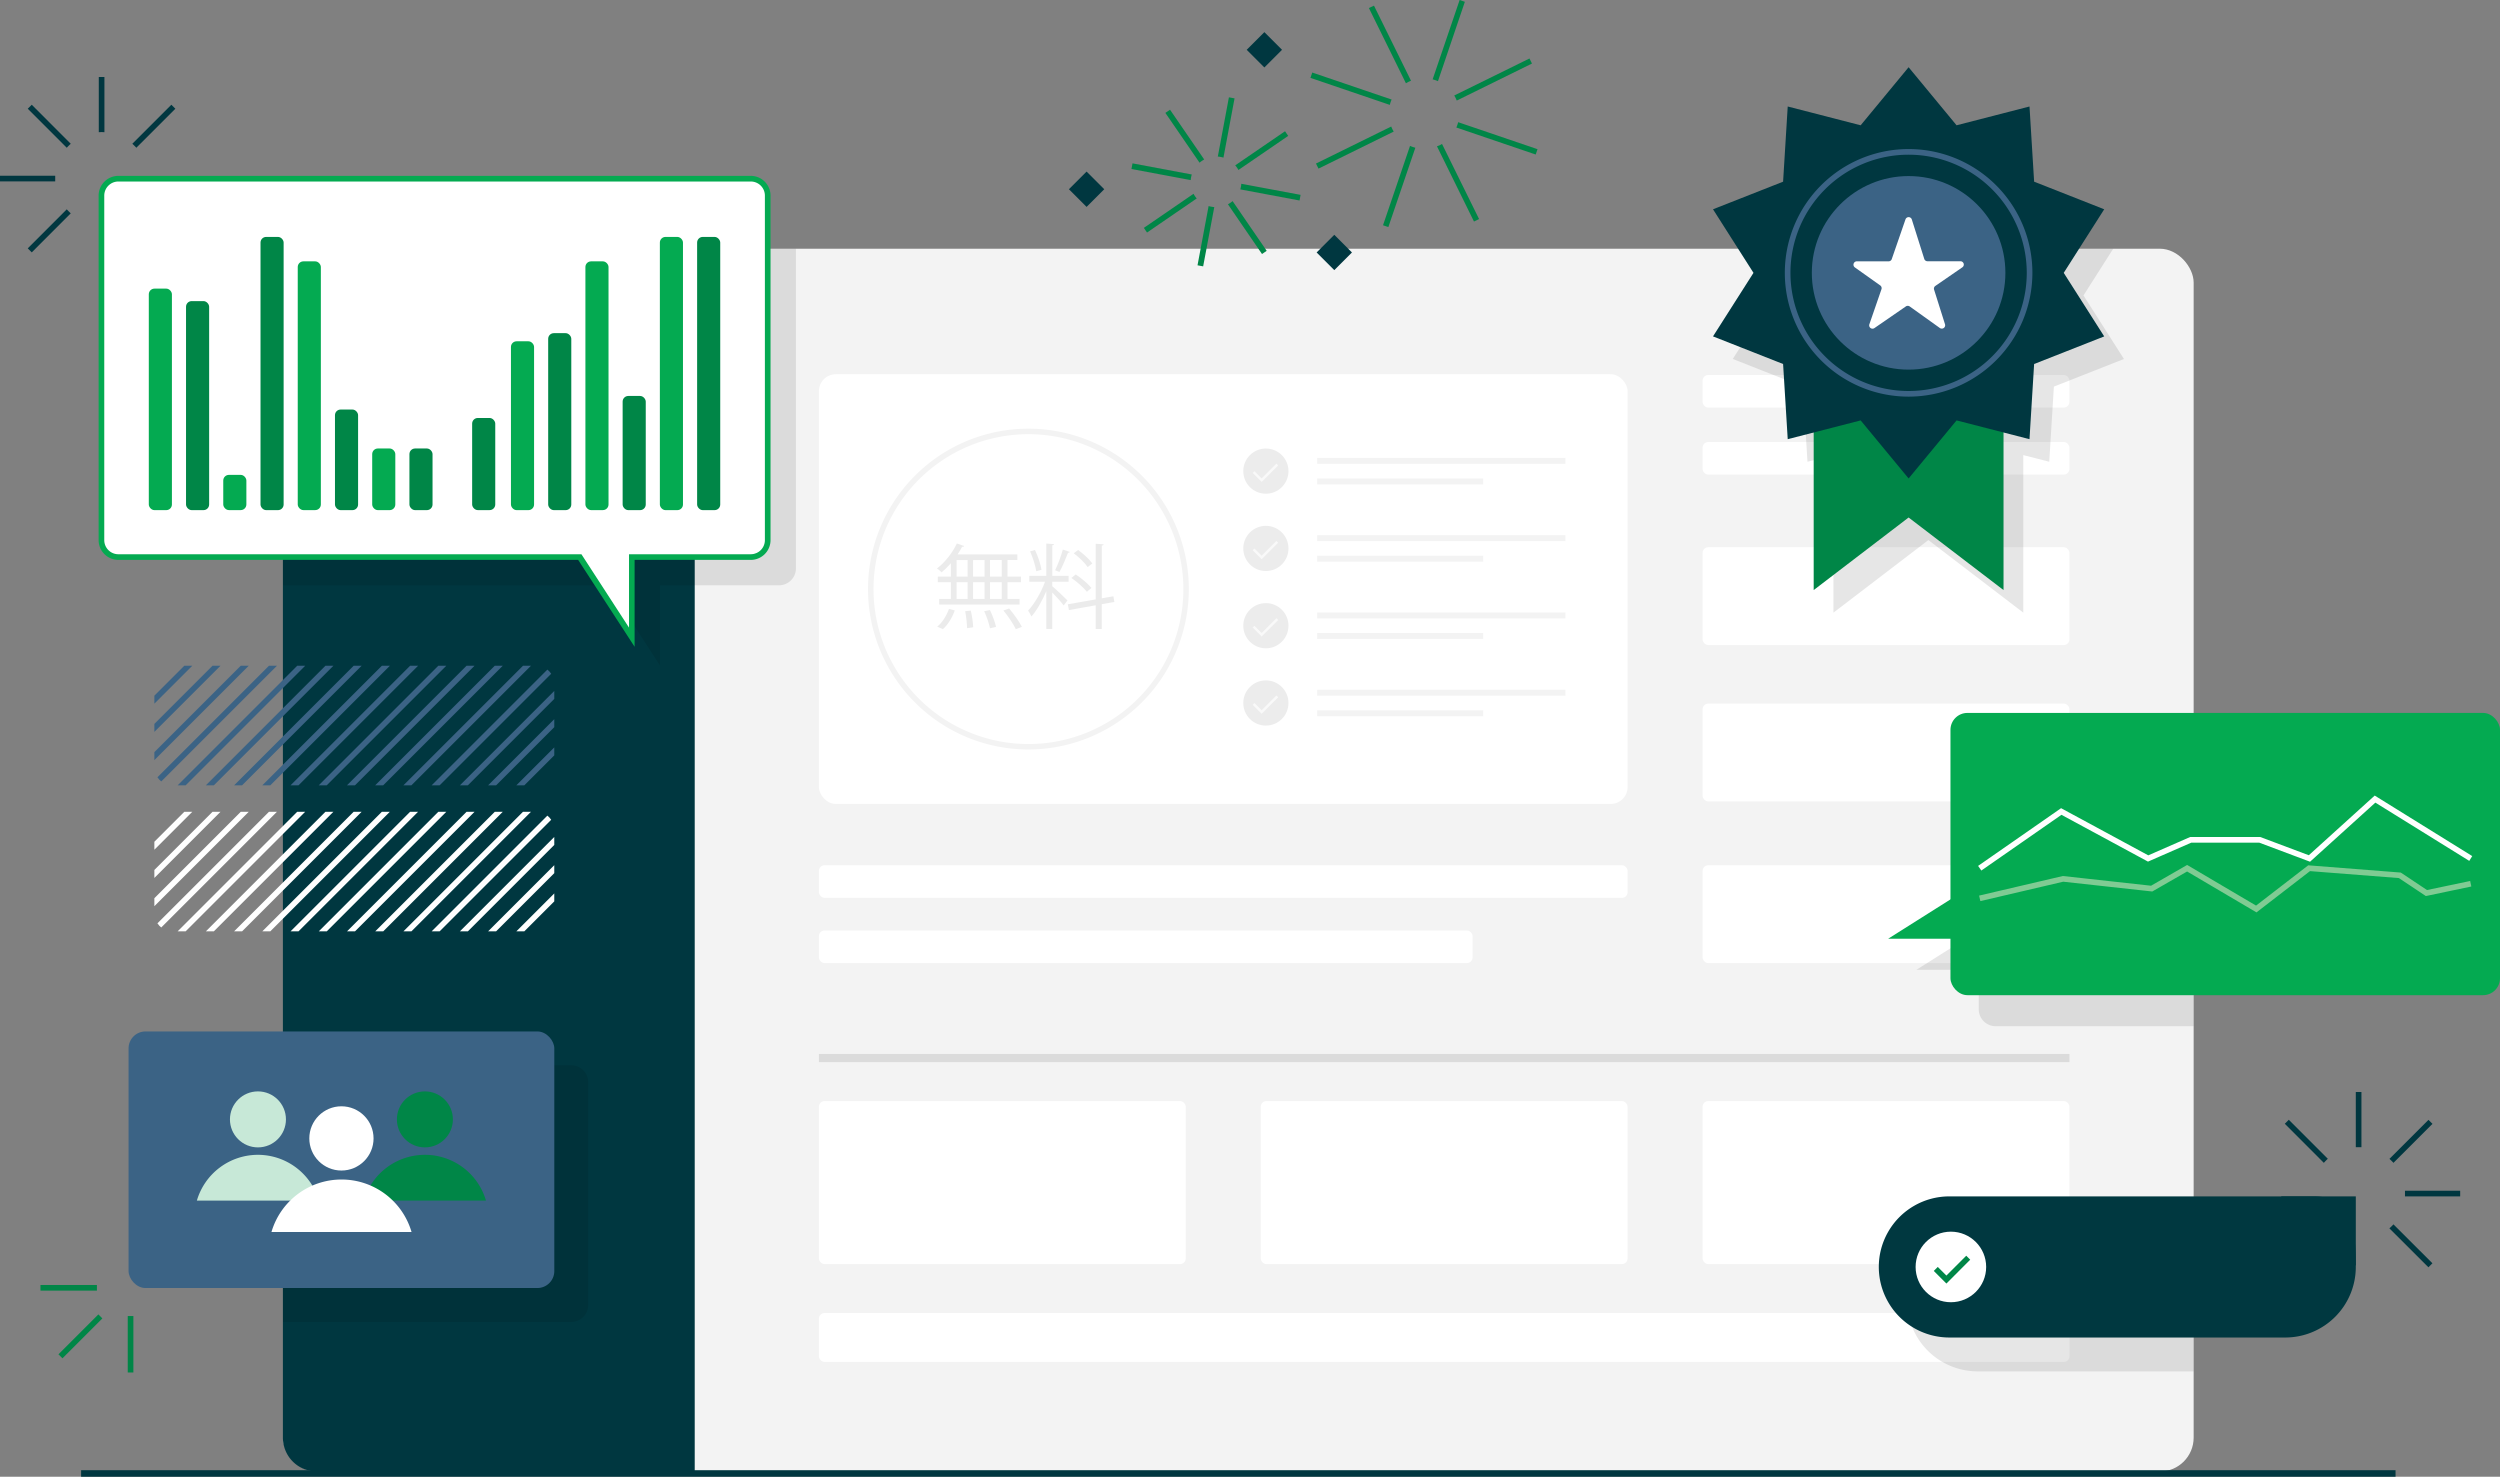 <svg id="Layer_1" data-name="Layer 1" xmlns="http://www.w3.org/2000/svg" xmlns:xlink="http://www.w3.org/1999/xlink" viewBox="0 0 885.75 523.21"><rect x="0" y="0" width="885.75" height="523.21" fill="#808080" stroke="none"/><defs><style>.cls-1{fill:none;}.cls-2{fill:#003740;}.cls-3{fill:#f3f3f3;}.cls-4{opacity:0.1;}.cls-5{fill:#fff;}.cls-6{fill:#008647;}.cls-7{clip-path:url(#clip-path);}.cls-8{fill:#3b6385;}.cls-9{clip-path:url(#clip-path-2);}.cls-10{opacity:0.5;}.cls-11{opacity:0.15;}.cls-12{opacity:0.05;}.cls-13{fill:#04aa51;}.cls-14{fill:#80cb93;}.cls-15{fill:#003840;}.cls-16{fill:#c7e8d7;}.cls-17{opacity:0.08;}</style><clipPath id="clip-path"><rect class="cls-1" x="54.69" y="235.87" width="141.69" height="42.37" rx="6"/></clipPath><clipPath id="clip-path-2"><rect class="cls-1" x="54.69" y="287.61" width="141.69" height="42.37" rx="6"/></clipPath></defs><path class="cls-2" d="M25.07,50.94,11.25,37.11,9.83,38.52,23.66,52.35A15.64,15.64,0,0,1,25.07,50.94Z"/><path class="cls-2" d="M48.3,52.35,62.13,38.52l-1.42-1.41L46.88,50.94A15.75,15.75,0,0,1,48.3,52.35Z"/><path class="cls-2" d="M23.66,74.16,9.83,88l1.42,1.42L25.07,75.58A15.75,15.75,0,0,1,23.66,74.16Z"/><path class="cls-2" d="M19.56,62.26H0v2H19.56c0-.33,0-.66,0-1S19.54,62.59,19.56,62.26Z"/><path class="cls-2" d="M37,46.84V27.28H35V46.84c.33,0,.66-.05,1-.05S36.65,46.82,37,46.84Z"/><rect class="cls-3" x="100.28" y="88.12" width="676.93" height="433.23" rx="12"/><path class="cls-2" d="M114.23,88.12a14,14,0,0,0-14,13.95V509.35a12,12,0,0,0,12,12H246.14V88.12Z"/><g class="cls-4"><rect x="290.14" y="373.42" width="443.07" height="2.89"/></g><rect class="cls-5" x="290.14" y="465.2" width="443.07" height="17.33" rx="2"/><rect class="cls-5" x="290.14" y="390.11" width="129.97" height="57.76" rx="2"/><rect class="cls-5" x="446.68" y="390.11" width="129.97" height="57.76" rx="2"/><rect class="cls-5" x="603.23" y="390.11" width="129.97" height="57.76" rx="2"/><rect class="cls-5" x="290.14" y="132.59" width="286.52" height="152.25" rx="6"/><rect class="cls-5" x="603.23" y="193.88" width="129.97" height="34.66" rx="2"/><rect class="cls-5" x="603.23" y="156.6" width="129.97" height="11.55" rx="2"/><rect class="cls-5" x="603.23" y="132.86" width="129.97" height="11.55" rx="2"/><rect class="cls-5" x="603.23" y="249.28" width="129.97" height="34.66" rx="2"/><rect class="cls-5" x="603.23" y="306.56" width="129.97" height="34.66" rx="2"/><rect class="cls-5" x="290.14" y="306.56" width="286.52" height="11.55" rx="2"/><rect class="cls-5" x="290.14" y="329.67" width="231.59" height="11.55" rx="2"/><rect class="cls-6" x="45.26" y="466.27" width="2" height="20"/><rect class="cls-6" x="14.34" y="455.27" width="20" height="2"/><rect class="cls-6" x="18.49" y="472.47" width="20" height="2" transform="translate(-326.45 158.82) rotate(-45)"/><rect class="cls-2" x="28.74" y="520.89" width="820" height="2.33"/><path class="cls-2" d="M848,412l13.83-13.82-1.42-1.42-13.83,13.83A15.75,15.75,0,0,1,848,412Z"/><path class="cls-2" d="M824.75,410.56l-13.83-13.83-1.41,1.42L823.34,412A15.64,15.64,0,0,1,824.75,410.56Z"/><path class="cls-2" d="M846.56,435.2,860.39,449l1.42-1.42L848,433.79A15.75,15.75,0,0,1,846.56,435.2Z"/><path class="cls-2" d="M852.08,423.88h19.56v-2H852.08c0,.33,0,.66,0,1S852.1,423.55,852.08,423.88Z"/><path class="cls-2" d="M836.66,406.46V386.9h-2v19.56c.33,0,.66,0,1,0S836.33,406.44,836.66,406.46Z"/><g class="cls-7"><rect class="cls-8" x="-2.99" y="256.05" width="77.06" height="2" transform="translate(-171.35 100.42) rotate(-45)"/><rect class="cls-8" x="7.01" y="256.05" width="77.06" height="2" transform="translate(-168.43 107.49) rotate(-45)"/><rect class="cls-8" x="17.01" y="256.05" width="77.06" height="2" transform="translate(-165.5 114.56) rotate(-45)"/><rect class="cls-8" x="27.01" y="256.05" width="77.06" height="2" transform="translate(-162.57 121.63) rotate(-45)"/><rect class="cls-8" x="37.01" y="256.05" width="77.06" height="2" transform="translate(-159.64 128.7) rotate(-45)"/><rect class="cls-8" x="47.01" y="256.05" width="77.06" height="2" transform="translate(-156.71 135.78) rotate(-45)"/><rect class="cls-8" x="57.01" y="256.05" width="77.06" height="2" transform="translate(-153.78 142.85) rotate(-45)"/><rect class="cls-8" x="67.01" y="256.05" width="77.06" height="2" transform="translate(-150.85 149.92) rotate(-45)"/><rect class="cls-8" x="77.01" y="256.05" width="77.06" height="2" transform="translate(-147.92 156.99) rotate(-45)"/><rect class="cls-8" x="87.01" y="256.05" width="77.06" height="2" transform="translate(-144.99 164.06) rotate(-45)"/><rect class="cls-8" x="97.01" y="256.05" width="77.06" height="2" transform="translate(-142.07 171.13) rotate(-45)"/><rect class="cls-8" x="107.01" y="256.05" width="77.06" height="2" transform="translate(-139.14 178.2) rotate(-45)"/><rect class="cls-8" x="117.01" y="256.05" width="77.06" height="2" transform="translate(-136.21 185.27) rotate(-45)"/><rect class="cls-8" x="127.01" y="256.05" width="77.06" height="2" transform="translate(-133.28 192.34) rotate(-45)"/><rect class="cls-8" x="137.01" y="256.05" width="77.06" height="2" transform="translate(-130.35 199.41) rotate(-45)"/><rect class="cls-8" x="147.01" y="256.05" width="77.06" height="2" transform="translate(-127.42 206.49) rotate(-45)"/><rect class="cls-8" x="157.01" y="256.05" width="77.06" height="2" transform="translate(-124.49 213.56) rotate(-45)"/><rect class="cls-8" x="167.01" y="256.05" width="77.06" height="2" transform="translate(-121.56 220.63) rotate(-45)"/><rect class="cls-8" x="177.01" y="256.05" width="77.06" height="2" transform="translate(-118.63 227.7) rotate(-45)"/></g><g class="cls-9"><rect class="cls-5" x="-2.99" y="307.79" width="77.06" height="2" transform="translate(-207.94 115.57) rotate(-45)"/><rect class="cls-5" x="7.01" y="307.79" width="77.06" height="2" transform="translate(-205.01 122.65) rotate(-45)"/><rect class="cls-5" x="17.01" y="307.79" width="77.06" height="2" transform="translate(-202.08 129.72) rotate(-45)"/><rect class="cls-5" x="27.01" y="307.79" width="77.06" height="2" transform="translate(-199.15 136.79) rotate(-45)"/><rect class="cls-5" x="37.01" y="307.79" width="77.06" height="2" transform="translate(-196.23 143.86) rotate(-45)"/><rect class="cls-5" x="47.01" y="307.79" width="77.06" height="2" transform="translate(-193.3 150.93) rotate(-45)"/><rect class="cls-5" x="57.01" y="307.79" width="77.06" height="2" transform="translate(-190.37 158) rotate(-45)"/><rect class="cls-5" x="67.01" y="307.79" width="77.06" height="2" transform="translate(-187.44 165.07) rotate(-45)"/><rect class="cls-5" x="77.01" y="307.79" width="77.06" height="2" transform="translate(-184.51 172.14) rotate(-45)"/><rect class="cls-5" x="87.01" y="307.79" width="77.06" height="2" transform="translate(-181.58 179.21) rotate(-45)"/><rect class="cls-5" x="97.01" y="307.79" width="77.06" height="2" transform="translate(-178.65 186.29) rotate(-45)"/><rect class="cls-5" x="107.01" y="307.79" width="77.06" height="2" transform="translate(-175.72 193.36) rotate(-45)"/><rect class="cls-5" x="117.01" y="307.79" width="77.06" height="2" transform="translate(-172.79 200.43) rotate(-45)"/><rect class="cls-5" x="127.01" y="307.79" width="77.06" height="2" transform="translate(-169.87 207.5) rotate(-45)"/><rect class="cls-5" x="137.01" y="307.79" width="77.06" height="2" transform="translate(-166.94 214.57) rotate(-45)"/><rect class="cls-5" x="147.01" y="307.79" width="77.06" height="2" transform="translate(-164.01 221.64) rotate(-45)"/><rect class="cls-5" x="157.01" y="307.79" width="77.06" height="2" transform="translate(-161.08 228.71) rotate(-45)"/><rect class="cls-5" x="167.01" y="307.79" width="77.06" height="2" transform="translate(-158.15 235.78) rotate(-45)"/></g><path class="cls-6" d="M490,79.81l1.89.64,9.57-28.11a12.4,12.4,0,0,1-1.89-.65Z"/><path class="cls-6" d="M519,.64,517.15,0l-9.57,28.12a12.36,12.36,0,0,1,1.89.64Z"/><path class="cls-6" d="M464.93,25.7l-.64,1.89,28.12,9.57a11.36,11.36,0,0,1,.64-1.89Z"/><path class="cls-6" d="M544.1,54.75l.64-1.89-28.11-9.57a12.4,12.4,0,0,1-.65,1.89Z"/><path class="cls-6" d="M492.9,44.83,466.25,57.94l.89,1.8,26.65-13.12c-.17-.28-.34-.57-.49-.87S493,45.13,492.9,44.83Z"/><path class="cls-6" d="M516.13,35.63l26.65-13.12-.89-1.79L515.24,33.83c.17.29.34.57.49.88S516,35.32,516.13,35.63Z"/><path class="cls-6" d="M499.92,28.61,486.8,2,485,2.85,498.12,29.5c.29-.17.57-.34.88-.49S499.61,28.74,499.92,28.61Z"/><path class="cls-6" d="M509.12,51.84l13.11,26.65,1.8-.89L510.91,51c-.29.17-.57.34-.87.49S509.42,51.72,509.12,51.84Z"/><path class="cls-6" d="M405.26,80.74l1.13,1.65L424,70.31a8.46,8.46,0,0,1-1.13-1.65Z"/><path class="cls-6" d="M456.41,48.15l-1.12-1.65L437.64,58.58a8.46,8.46,0,0,1,1.13,1.65Z"/><path class="cls-6" d="M414.54,38.87,412.89,40,425,57.64a9.83,9.83,0,0,1,1.65-1.13Z"/><path class="cls-6" d="M447.13,90l1.66-1.13L436.71,71.25a9.83,9.83,0,0,1-1.65,1.13Z"/><path class="cls-6" d="M439.67,66.1a7.64,7.64,0,0,1-.24,1l21,3.94.36-2-21-3.93A6.71,6.71,0,0,1,439.67,66.1Z"/><path class="cls-6" d="M422.25,61.82l-21-3.94-.37,2,21,3.93a8.36,8.36,0,0,1,.12-1C422.07,62.46,422.15,62.14,422.25,61.82Z"/><path class="cls-6" d="M433.47,55.85l3.93-21-2-.37-3.93,21c.33,0,.66.07,1,.13A10,10,0,0,1,433.47,55.85Z"/><path class="cls-6" d="M428.21,73l-3.93,21,2,.37,3.94-21c-.33,0-.66-.07-1-.13S428.53,73.13,428.21,73Z"/><rect class="cls-2" x="468.31" y="85.03" width="8.85" height="8.85" transform="translate(75.21 360.47) rotate(-45)"/><rect class="cls-2" x="443.54" y="13.23" width="8.85" height="8.85" transform="translate(118.72 321.92) rotate(-45)"/><rect class="cls-2" x="380.55" y="62.63" width="8.85" height="8.85" transform="translate(65.34 291.85) rotate(-45)"/><g class="cls-10"><g class="cls-11"><circle cx="448.5" cy="166.92" r="8"/></g><polygon class="cls-3" points="447 170.75 443.82 167.57 444.44 166.94 447 169.5 452.24 164.26 452.87 164.89 447 170.75"/></g><g class="cls-12"><rect x="466.67" y="162.23" width="87.97" height="2.1"/></g><g class="cls-12"><rect x="466.67" y="169.52" width="58.83" height="2.1"/></g><g class="cls-10"><g class="cls-11"><circle cx="448.5" cy="194.31" r="8"/></g><polygon class="cls-3" points="447 198.14 443.82 194.95 444.44 194.33 447 196.89 452.24 191.65 452.87 192.27 447 198.14"/></g><g class="cls-12"><rect x="466.67" y="189.62" width="87.97" height="2.1"/></g><g class="cls-12"><rect x="466.67" y="196.9" width="58.83" height="2.1"/></g><g class="cls-10"><g class="cls-11"><circle cx="448.5" cy="221.69" r="8"/></g><polygon class="cls-3" points="447 225.52 443.82 222.34 444.44 221.71 447 224.27 452.24 219.03 452.87 219.66 447 225.52"/></g><g class="cls-12"><rect x="466.67" y="217" width="87.97" height="2.1"/></g><g class="cls-12"><rect x="466.67" y="224.28" width="58.83" height="2.1"/></g><g class="cls-10"><g class="cls-11"><circle cx="448.5" cy="249.07" r="8"/></g><polygon class="cls-3" points="447 252.9 443.82 249.72 444.44 249.09 447 251.65 452.24 246.41 452.87 247.04 447 252.9"/></g><g class="cls-12"><rect x="466.67" y="244.38" width="87.97" height="2.1"/></g><g class="cls-12"><rect x="466.67" y="251.66" width="58.83" height="2.1"/></g><g class="cls-4"><polygon points="613.92 127.18 638.75 136.97 640.39 163.6 649.59 161.24 649.59 217.06 683.22 191.35 716.85 217.06 716.85 161.24 726.05 163.6 727.69 136.97 752.52 127.19 738.18 104.67 748.72 88.12 617.72 88.12 628.26 104.67 613.92 127.18"/></g><polygon class="cls-6" points="709.85 209.06 676.22 183.35 642.59 209.06 642.59 112.08 709.85 112.08 709.85 209.06"/><polygon class="cls-2" points="676.22 169.52 659.23 148.95 633.39 155.6 631.75 128.97 606.92 119.18 621.26 96.67 606.92 74.15 631.75 64.37 633.39 37.73 659.23 44.39 676.22 23.82 693.21 44.39 719.05 37.73 720.69 64.37 745.52 74.15 731.18 96.67 745.52 119.19 720.69 128.97 719.05 155.6 693.21 148.95 676.22 169.52"/><circle class="cls-8" cx="676.22" cy="96.67" r="34.29"/><path class="cls-8" d="M676.22,140.53a43.86,43.86,0,1,1,43.86-43.86A43.91,43.91,0,0,1,676.22,140.53Zm0-85.72a41.86,41.86,0,1,0,41.86,41.86A41.91,41.91,0,0,0,676.22,54.81Z"/><path class="cls-5" d="M685.67,101.32l9.58-6.6a1.18,1.18,0,0,0-.67-2.16H682.9a1.18,1.18,0,0,1-1.13-.82l-4.42-14a1.18,1.18,0,0,0-2.24,0l-4.86,14.06a1.18,1.18,0,0,1-1.12.79H657.86a1.19,1.19,0,0,0-.69,2.15l9,6.39a1.19,1.19,0,0,1,.43,1.35l-4.28,12.4a1.18,1.18,0,0,0,1.79,1.36l11.13-7.67a1.19,1.19,0,0,1,1.36,0l10.7,7.65a1.19,1.19,0,0,0,1.82-1.32l-3.86-12.23A1.18,1.18,0,0,1,685.67,101.32Z"/><g class="cls-4"><path d="M707.05,263.59a6,6,0,0,0-6,6v60.07L679,343.59h22.07v14a6,6,0,0,0,6,6H777.2v-100Z"/></g><rect class="cls-13" x="691.05" y="252.59" width="194.7" height="100" rx="6"/><polygon class="cls-14" points="799.47 323.26 774.89 308.77 762.55 315.86 731 312.39 701.64 319.26 701.19 317.31 730.87 310.37 762.12 313.81 774.9 306.45 799.32 320.85 817.81 306.58 850.6 309.15 859.89 315.34 875.18 312.13 875.59 314.09 859.48 317.47 849.93 311.1 818.42 308.64 799.47 323.26"/><polygon class="cls-5" points="701.99 308.43 700.84 306.79 730.24 286.34 761.13 303.05 775.95 296.56 800.83 296.56 818.01 303.01 841.36 281.87 875.91 303.31 874.86 305.01 841.59 284.37 818.45 305.31 800.47 298.56 776.36 298.56 761.03 305.27 760.61 305.04 730.37 288.69 701.99 308.43"/><polygon class="cls-13" points="705.3 332.59 668.98 332.59 696.1 315.47 705.3 332.59"/><g class="cls-4"><path d="M233.84,235.77v-28.4H276a6,6,0,0,0,6-6V88.12H112.28a12,12,0,0,0-12,12V207.37H215.44Z"/></g><path class="cls-5" d="M266,63.31h-224a6,6,0,0,0-6,6V191.37a6,6,0,0,0,6,6h163.5l18.4,28.4v-28.4H256c13.31,0,16-2.69,16-6V69.31A6,6,0,0,0,266,63.31Z"/><path class="cls-13" d="M224.84,229.15l-20-30.78H41.94a7,7,0,0,1-7-7V69.31a7,7,0,0,1,7-7H266a7,7,0,0,1,7,7V191.37a7,7,0,0,1-7,7H224.84ZM41.94,64.31a5,5,0,0,0-5,5V191.37a5,5,0,0,0,5,5H206l16.86,26v-26H266a5,5,0,0,0,5-5V69.31a5,5,0,0,0-5-5Z"/><rect class="cls-13" x="52.72" y="102.26" width="8.19" height="78.48" rx="2"/><rect class="cls-6" x="65.91" y="106.68" width="8.19" height="74.06" rx="2"/><rect class="cls-6" x="92.3" y="83.94" width="8.19" height="96.8" rx="2"/><rect class="cls-13" x="105.49" y="92.6" width="8.19" height="88.13" rx="2"/><rect class="cls-13" x="79.1" y="168.25" width="8.19" height="12.48" rx="2"/><rect class="cls-6" x="118.68" y="145.1" width="8.19" height="35.64" rx="2"/><rect class="cls-13" x="131.87" y="158.9" width="8.19" height="21.84" rx="2"/><rect class="cls-6" x="145.06" y="158.9" width="8.19" height="21.84" rx="2"/><rect class="cls-6" x="167.28" y="148.09" width="8.19" height="32.64" rx="2"/><rect class="cls-13" x="181.03" y="120.92" width="8.19" height="59.82" rx="2"/><rect class="cls-6" x="194.22" y="118.04" width="8.19" height="62.7" rx="2"/><rect class="cls-13" x="207.41" y="92.6" width="8.19" height="88.13" rx="2"/><rect class="cls-6" x="220.6" y="140.29" width="8.19" height="40.45" rx="2"/><rect class="cls-13" x="233.79" y="83.94" width="8.19" height="96.8" rx="2"/><rect class="cls-6" x="246.99" y="83.94" width="8.19" height="96.8" rx="2"/><g class="cls-4"><path d="M700.7,435.88a25,25,0,0,0,0,50h76.5v-50Z"/></g><path class="cls-15" d="M819.66,423.88h-129a25,25,0,0,0,0,50h119a25,25,0,0,0,25-25C834.66,435.07,833.47,423.88,819.66,423.88Z"/><circle class="cls-5" cx="691.2" cy="448.88" r="12.5"/><polygon class="cls-6" points="689.61 454.76 685.14 450.29 686.55 448.87 689.61 451.93 696.64 444.9 698.05 446.31 689.61 454.76"/><rect class="cls-15" x="808.25" y="423.88" width="26.41" height="24.44"/><g class="cls-4"><path d="M208.39,462.35V383.44a6,6,0,0,0-6-6H100.28v90.91H202.39A6,6,0,0,0,208.39,462.35Z"/></g><rect class="cls-8" x="45.55" y="365.44" width="150.84" height="90.91" rx="6"/><circle class="cls-16" cx="91.39" cy="396.6" r="9.92"/><path class="cls-16" d="M91.39,409.15a22.56,22.56,0,0,0-21.64,16.22H113A22.54,22.54,0,0,0,91.39,409.15Z"/><circle class="cls-6" cx="150.54" cy="396.6" r="9.92"/><path class="cls-6" d="M150.54,409.15a22.56,22.56,0,0,0-21.64,16.22h43.28A22.54,22.54,0,0,0,150.54,409.15Z"/><circle class="cls-5" cx="120.97" cy="403.34" r="11.38"/><path class="cls-5" d="M121,417.9a25.87,25.87,0,0,0-24.82,18.59h49.63A25.85,25.85,0,0,0,121,417.9Z"/><g class="cls-12"><path d="M364.38,265.54a56.83,56.83,0,1,1,56.82-56.83A56.89,56.89,0,0,1,364.38,265.54Zm0-111.71a54.89,54.89,0,1,0,54.89,54.88A54.95,54.95,0,0,0,364.38,153.83Z"/></g><g opacity="0.08">
<path d="M336.9 204.28V199.55C335.86 200.76 334.72 201.86 333.61 202.78C333.22 202.36 332.47 201.74 331.98 201.41C334.65 199.39 337.39 196 339.02 192.55L341.59 193.46C341.49 193.66 341.26 193.79 340.87 193.72C340.41 194.63 339.86 195.54 339.27 196.42H360.45V198.41H356.96V204.28H361.72V206.27H356.96V212.2H361.23V214.19H332.76V212.2H336.9V206.27H332.27V204.28H336.9ZM338.27 216.28C337.42 218.72 335.89 221.33 334.07 222.9L332.05 222.02C333.81 220.65 335.37 218.14 336.22 215.73L338.27 216.28ZM338.92 198.42V204.29H342.83V198.42H338.92ZM338.92 206.27V212.2H342.83V206.27H338.92ZM342.64 222.57C342.61 221.04 342.35 218.5 341.96 216.54L343.95 216.34C344.41 218.26 344.76 220.77 344.8 222.24L342.64 222.57ZM348.83 198.42H344.76V204.29H348.83V198.42ZM348.83 206.27H344.76V212.2H348.83V206.27ZM350.75 222.6C350.46 221.04 349.58 218.46 348.7 216.54L350.75 216.15C351.66 218.04 352.58 220.58 352.9 222.11L350.75 222.6ZM354.92 204.28V198.41H350.75V204.28H354.92ZM354.92 212.2V206.27H350.75V212.2H354.92ZM359.91 222.92C359.1 221.16 357.17 218.32 355.51 216.3L357.53 215.58C359.22 217.57 361.18 220.31 362.06 222.1L359.91 222.92Z" fill="black"></path>
<path d="M372.82 206.11V207.71C373.96 208.62 377.42 211.91 378.2 212.73L376.86 214.52C376.18 213.51 374.25 211.39 372.82 209.92V222.83H370.7V209.47C369.23 212.89 367.28 216.38 365.42 218.43C365.19 217.81 364.64 216.87 364.25 216.34C366.43 214.06 368.91 209.85 370.25 206.11H364.68V204.02H370.71V192.58L373.45 192.78C373.42 193.01 373.25 193.14 372.83 193.2V204.02H378.6V206.11H372.82ZM366.69 194.86C367.77 197.08 368.71 199.98 369 201.87L367.14 202.39C366.85 200.5 365.97 197.57 364.96 195.35L366.69 194.86ZM379.04 195.55C378.94 195.75 378.71 195.88 378.39 195.88C377.64 197.87 376.37 200.83 375.36 202.66C375 202.53 374.15 202.14 373.83 202.04C374.77 200.12 375.98 196.92 376.57 194.71L379.04 195.55ZM394.82 213.28L390.35 214.06V222.86H388.2V214.45L378.72 216.15L378.33 214.1L388.21 212.37V192.65L391.01 192.85C390.98 193.08 390.81 193.24 390.36 193.31V211.98L394.47 211.26L394.82 213.28ZM381.13 203.53C383.18 204.87 385.56 206.89 386.7 208.32C385.4 209.36 385.27 209.53 385.1 209.69C383.99 208.26 381.65 206.17 379.59 204.77L381.13 203.53ZM381.98 194.86C383.87 196.23 386.02 198.22 387 199.62L385.37 200.92C384.42 199.49 382.31 197.43 380.42 196.03L381.98 194.86Z" fill="black"></path>
</g></svg>
